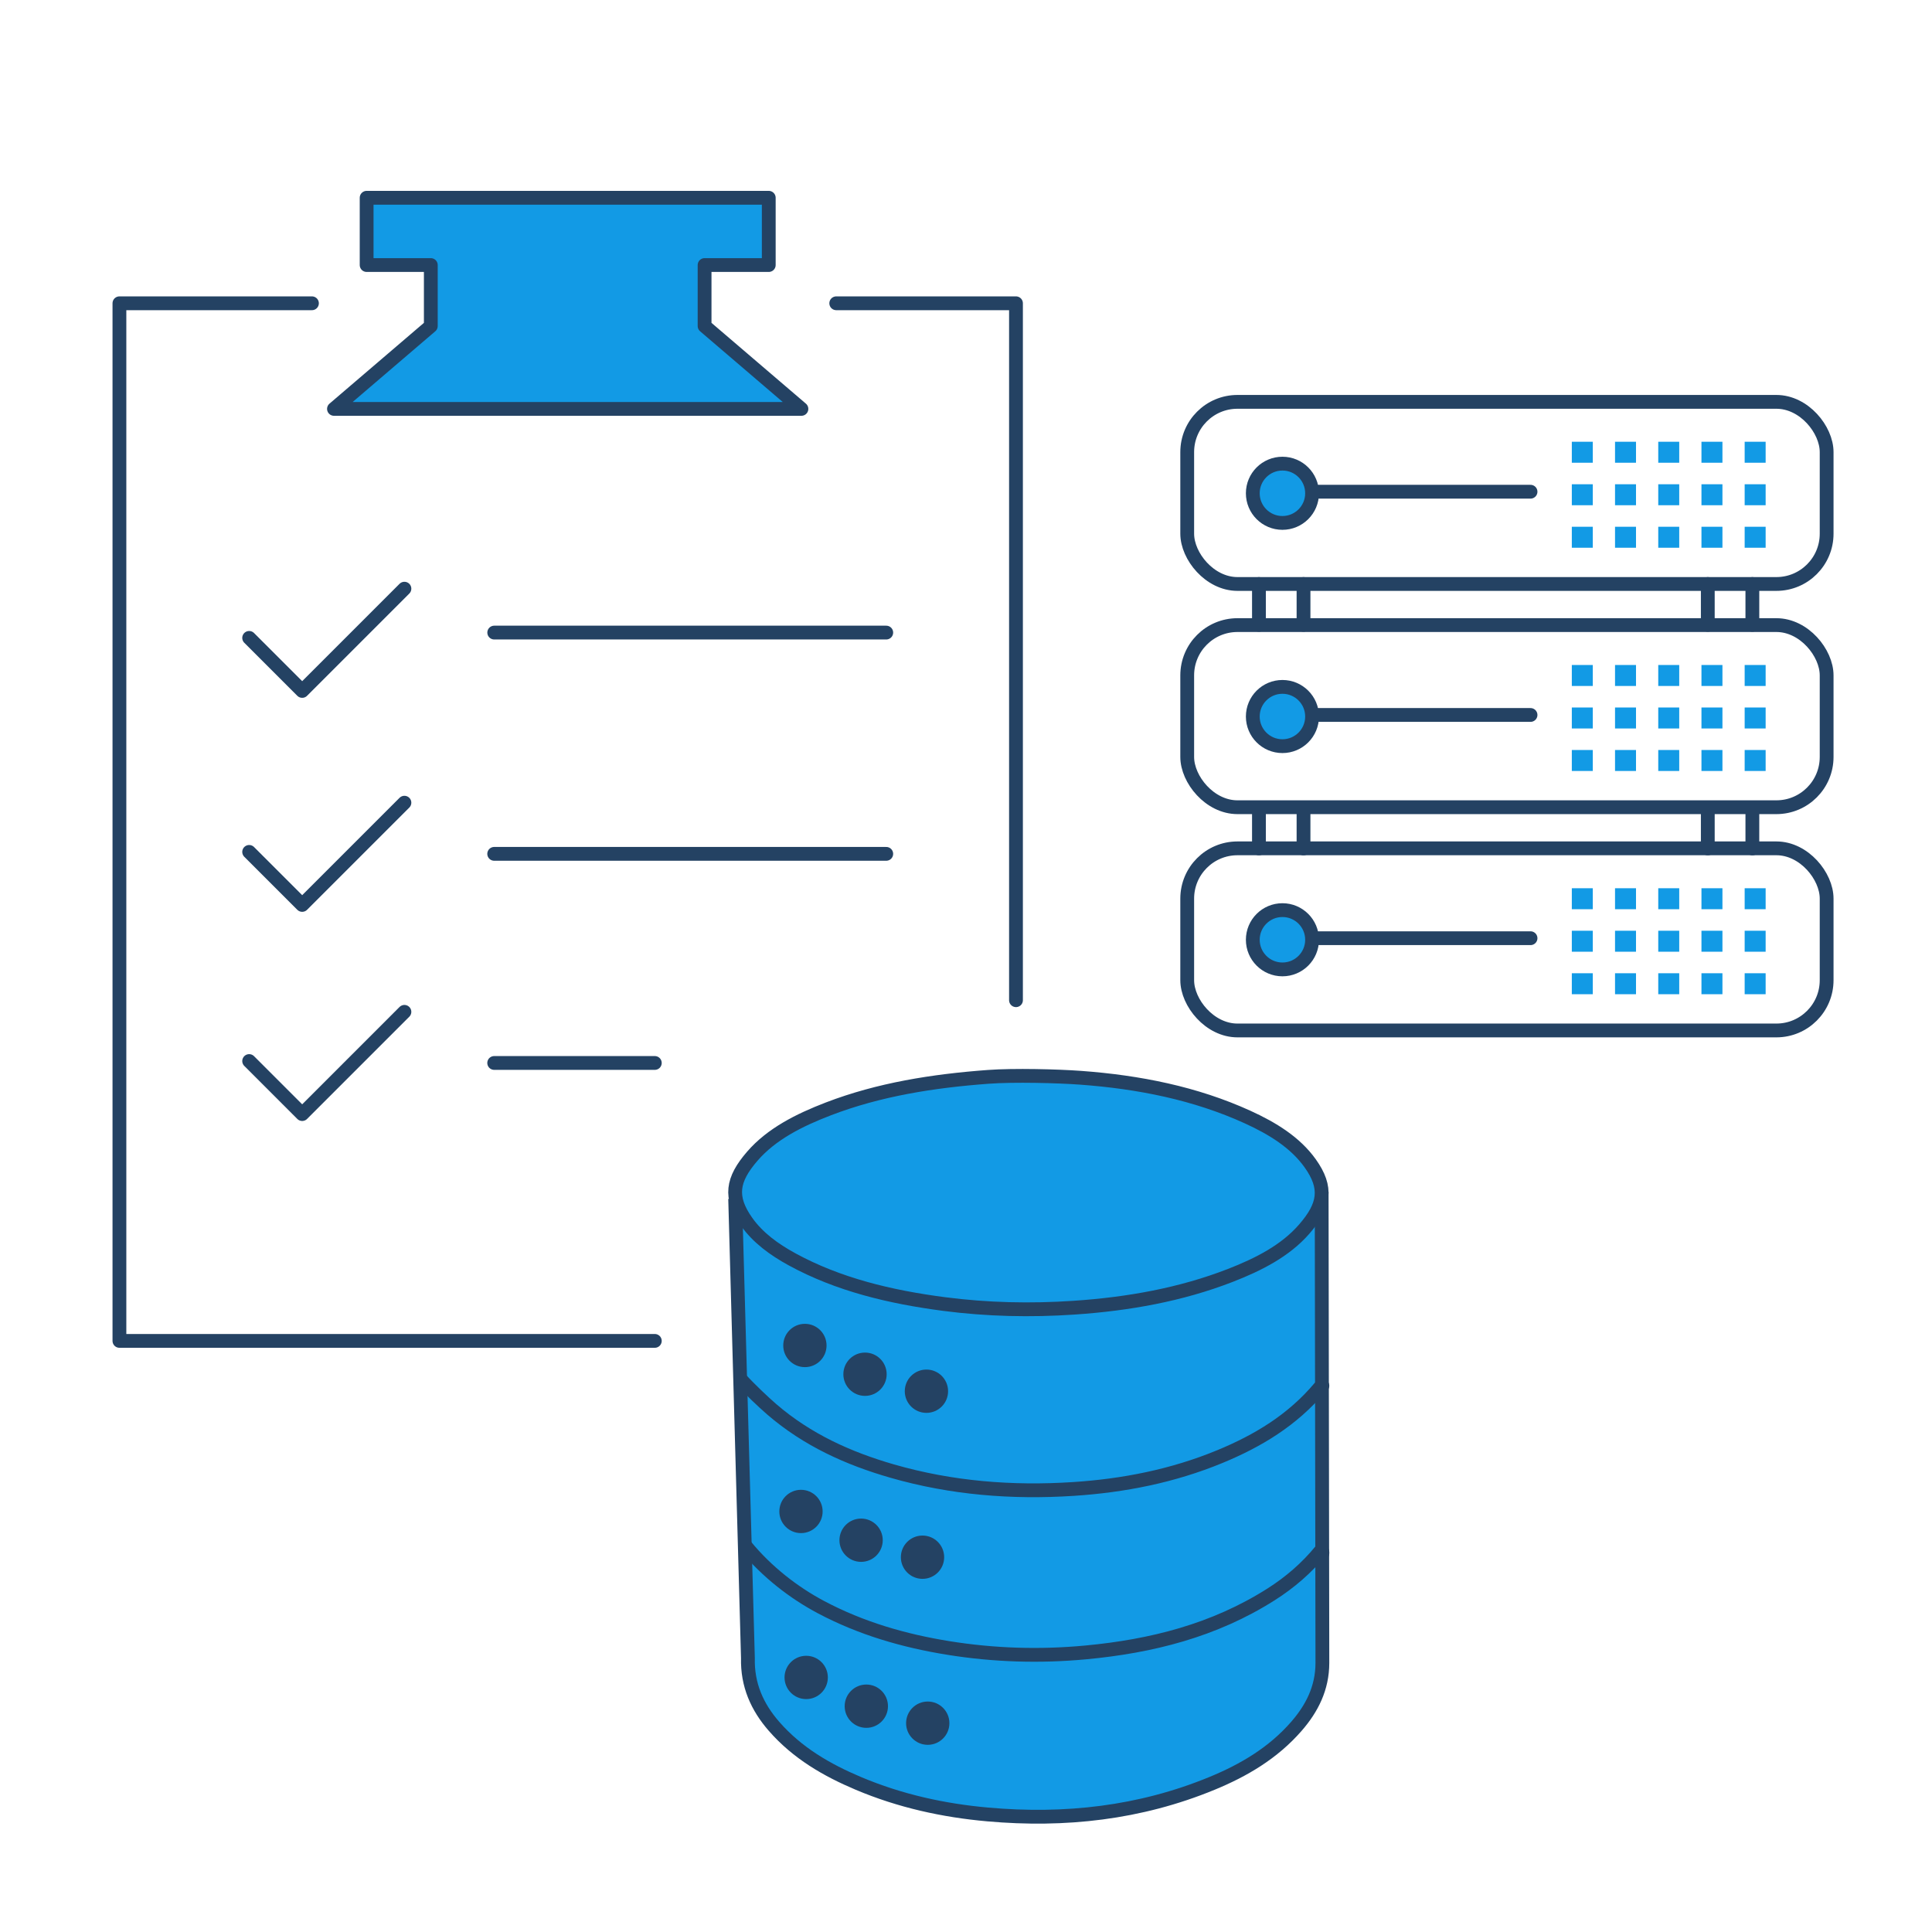 <?xml version="1.0" encoding="UTF-8"?><svg id="b" xmlns="http://www.w3.org/2000/svg" width="140" height="140" viewBox="0 0 140 140"><defs><style>.f,.g{fill:none;}.h,.i,.j{fill:#129ae5;}.i,.j,.g{stroke:#244263;}.i,.g{stroke-linecap:round;stroke-linejoin:round;}.k{fill:#244263;}.j{stroke-miterlimit:10;}</style></defs><g id="c"><rect class="f" width="140" height="140"/><g id="d"><g id="e"><line class="g" x1="35.814" y1="45.839" x2="64.221" y2="45.839"/><line class="g" x1="64.221" y1="61.873" x2="35.811" y2="61.873"/><line class="g" x1="47.45" y1="77.026" x2="35.811" y2="77.026"/><polyline class="g" points="18.055 46.224 21.898 50.067 29.306 42.658"/><polyline class="g" points="18.055 61.732 21.898 65.574 29.306 58.166"/><polyline class="g" points="18.055 76.887 21.898 80.73 29.306 73.322"/><polygon class="i" points="41.155 14.331 55.707 14.331 55.707 19.206 51.057 19.206 51.057 23.626 58.074 29.63 41.189 29.63 41.086 29.63 24.201 29.63 31.218 23.626 31.218 19.206 26.568 19.206 26.568 14.331 41.12 14.331 41.155 14.331"/><polyline class="g" points="22.605 21.977 8.654 21.977 8.654 97.166 47.45 97.166"/><polyline class="g" points="60.598 21.977 73.622 21.977 73.622 72.479"/></g></g><rect class="g" x="86.03" y="29.12" width="46.335" height="13.197" rx="3.642" ry="3.642"/><circle class="i" cx="92.93" cy="35.745" r="2.148"/><line class="g" x1="110.908" y1="35.632" x2="95.196" y2="35.632"/><rect class="h" x="113.9" y="32.011" width="1.52" height="1.52"/><rect class="h" x="117.031" y="32.011" width="1.52" height="1.52"/><rect class="h" x="120.163" y="32.011" width="1.52" height="1.52"/><rect class="h" x="123.294" y="32.011" width="1.52" height="1.52"/><rect class="h" x="126.425" y="32.011" width="1.52" height="1.52"/><rect class="h" x="113.9" y="35.091" width="1.52" height="1.52"/><rect class="h" x="117.031" y="35.091" width="1.52" height="1.52"/><rect class="h" x="120.163" y="35.091" width="1.52" height="1.52"/><rect class="h" x="123.294" y="35.091" width="1.52" height="1.52"/><rect class="h" x="126.425" y="35.091" width="1.52" height="1.52"/><rect class="h" x="113.9" y="38.171" width="1.52" height="1.52"/><rect class="h" x="117.031" y="38.171" width="1.52" height="1.52"/><rect class="h" x="120.163" y="38.171" width="1.52" height="1.52"/><rect class="h" x="123.294" y="38.171" width="1.52" height="1.52"/><rect class="h" x="126.425" y="38.171" width="1.52" height="1.52"/><rect class="g" x="86.03" y="45.297" width="46.335" height="13.197" rx="3.642" ry="3.642"/><circle class="i" cx="92.93" cy="51.922" r="2.148"/><line class="g" x1="110.908" y1="51.809" x2="95.196" y2="51.809"/><rect class="h" x="113.9" y="48.188" width="1.52" height="1.52"/><rect class="h" x="117.031" y="48.188" width="1.52" height="1.52"/><rect class="h" x="120.163" y="48.188" width="1.52" height="1.52"/><rect class="h" x="123.294" y="48.188" width="1.52" height="1.52"/><rect class="h" x="126.425" y="48.188" width="1.52" height="1.52"/><rect class="h" x="113.9" y="51.268" width="1.52" height="1.52"/><rect class="h" x="117.031" y="51.268" width="1.52" height="1.52"/><rect class="h" x="120.163" y="51.268" width="1.52" height="1.52"/><rect class="h" x="123.294" y="51.268" width="1.52" height="1.52"/><rect class="h" x="126.425" y="51.268" width="1.52" height="1.52"/><rect class="h" x="113.9" y="54.348" width="1.52" height="1.52"/><rect class="h" x="117.031" y="54.348" width="1.52" height="1.52"/><rect class="h" x="120.163" y="54.348" width="1.52" height="1.52"/><rect class="h" x="123.294" y="54.348" width="1.52" height="1.52"/><rect class="h" x="126.425" y="54.348" width="1.52" height="1.52"/><rect class="g" x="86.03" y="61.474" width="46.335" height="13.197" rx="3.642" ry="3.642"/><circle class="i" cx="92.93" cy="68.099" r="2.148"/><line class="g" x1="110.908" y1="67.986" x2="95.196" y2="67.986"/><rect class="h" x="113.9" y="64.365" width="1.52" height="1.52"/><rect class="h" x="117.031" y="64.365" width="1.52" height="1.52"/><rect class="h" x="120.163" y="64.365" width="1.52" height="1.52"/><rect class="h" x="123.294" y="64.365" width="1.52" height="1.52"/><rect class="h" x="126.425" y="64.365" width="1.52" height="1.52"/><rect class="h" x="113.9" y="67.445" width="1.52" height="1.52"/><rect class="h" x="117.031" y="67.445" width="1.52" height="1.52"/><rect class="h" x="120.163" y="67.445" width="1.52" height="1.52"/><rect class="h" x="123.294" y="67.445" width="1.52" height="1.52"/><rect class="h" x="126.425" y="67.445" width="1.52" height="1.52"/><rect class="h" x="113.9" y="70.525" width="1.52" height="1.52"/><rect class="h" x="117.031" y="70.525" width="1.52" height="1.52"/><rect class="h" x="120.163" y="70.525" width="1.52" height="1.52"/><rect class="h" x="123.294" y="70.525" width="1.52" height="1.52"/><rect class="h" x="126.425" y="70.525" width="1.52" height="1.52"/><line class="g" x1="91.228" y1="42.32" x2="91.228" y2="45.277"/><line class="g" x1="94.458" y1="42.32" x2="94.458" y2="45.277"/><line class="g" x1="91.228" y1="58.563" x2="91.228" y2="61.48"/><line class="g" x1="94.458" y1="58.563" x2="94.458" y2="61.48"/><line class="g" x1="123.753" y1="42.32" x2="123.753" y2="45.277"/><line class="g" x1="126.983" y1="42.32" x2="126.983" y2="45.277"/><line class="g" x1="123.753" y1="58.563" x2="123.753" y2="61.48"/><line class="g" x1="126.983" y1="58.563" x2="126.983" y2="61.48"/><path class="j" d="M95.772,86.373l.053,34.131c-.002,1.819-.755,3.295-1.877,4.585-1.696,1.951-3.828,3.196-6.115,4.139-5.239,2.159-10.677,2.751-16.246,2.256-3.227-.287-6.368-.978-9.383-2.251-2.28-.963-4.417-2.191-6.117-4.138-1.214-1.391-1.939-2.993-1.89-4.951l-.925-33.278"/><path class="k" d="M59.895,97.499c0,.867-.702,1.569-1.569,1.569s-1.569-.702-1.569-1.569.702-1.569,1.569-1.569,1.569.702,1.569,1.569Z"/><path class="k" d="M64.251,99.582c0,.867-.702,1.569-1.569,1.569s-1.569-.702-1.569-1.569.702-1.569,1.569-1.569,1.569.702,1.569,1.569Z"/><path class="k" d="M68.702,100.813c0,.867-.702,1.569-1.569,1.569s-1.569-.702-1.569-1.569.702-1.569,1.569-1.569,1.569.702,1.569,1.569Z"/><circle class="k" cx="58.042" cy="109.526" r="1.569"/><circle class="k" cx="62.398" cy="111.61" r="1.569"/><circle class="k" cx="66.849" cy="112.841" r="1.569"/><path class="k" d="M59.989,121.554c0,.867-.702,1.569-1.569,1.569s-1.569-.702-1.569-1.569.702-1.569,1.569-1.569,1.569.702,1.569,1.569Z"/><path class="k" d="M64.346,123.637c0,.867-.702,1.569-1.569,1.569s-1.569-.702-1.569-1.569.702-1.569,1.569-1.569,1.569.702,1.569,1.569Z"/><circle class="k" cx="67.228" cy="124.868" r="1.569"/><path class="j" d="M57.402,91.26c3.343,1.825,7.099,2.725,11.011,3.235,3.124.407,6.268.477,9.422.264,3.933-.265,7.74-.947,11.323-2.339,2.061-.801,3.985-1.789,5.34-3.342,1.508-1.728,1.706-3.009.443-4.78-1.079-1.512-2.722-2.526-4.541-3.355-3.768-1.716-7.862-2.535-12.116-2.846-1.619-.118-4.803-.203-6.676-.064-4.012.297-7.916.914-11.586,2.323-2.127.817-4.118,1.821-5.507,3.427-1.47,1.699-1.673,2.97-.417,4.747.811,1.148,1.981,2.008,3.303,2.729Z"/><path class="g" d="M95.826,100.414c-.1.067-.147.084-.176.119-1.99,2.379-4.512,3.885-7.254,5.017-3.414,1.409-6.968,2.108-10.612,2.346-4.441.289-8.828-.056-13.134-1.296-3.164-.912-6.143-2.25-8.722-4.472-.594-.512-1.659-1.522-2.264-2.195"/><path class="g" d="M95.824,112.575c-0-.074.044-.179-.108-.211-1.029,1.261-2.249,2.308-3.606,3.17-4.135,2.627-8.687,3.76-13.42,4.205-3.339.314-6.673.212-9.988-.324-3.196-.517-6.293-1.409-9.202-2.951-1.963-1.04-3.934-2.557-5.48-4.447"/></g></svg>